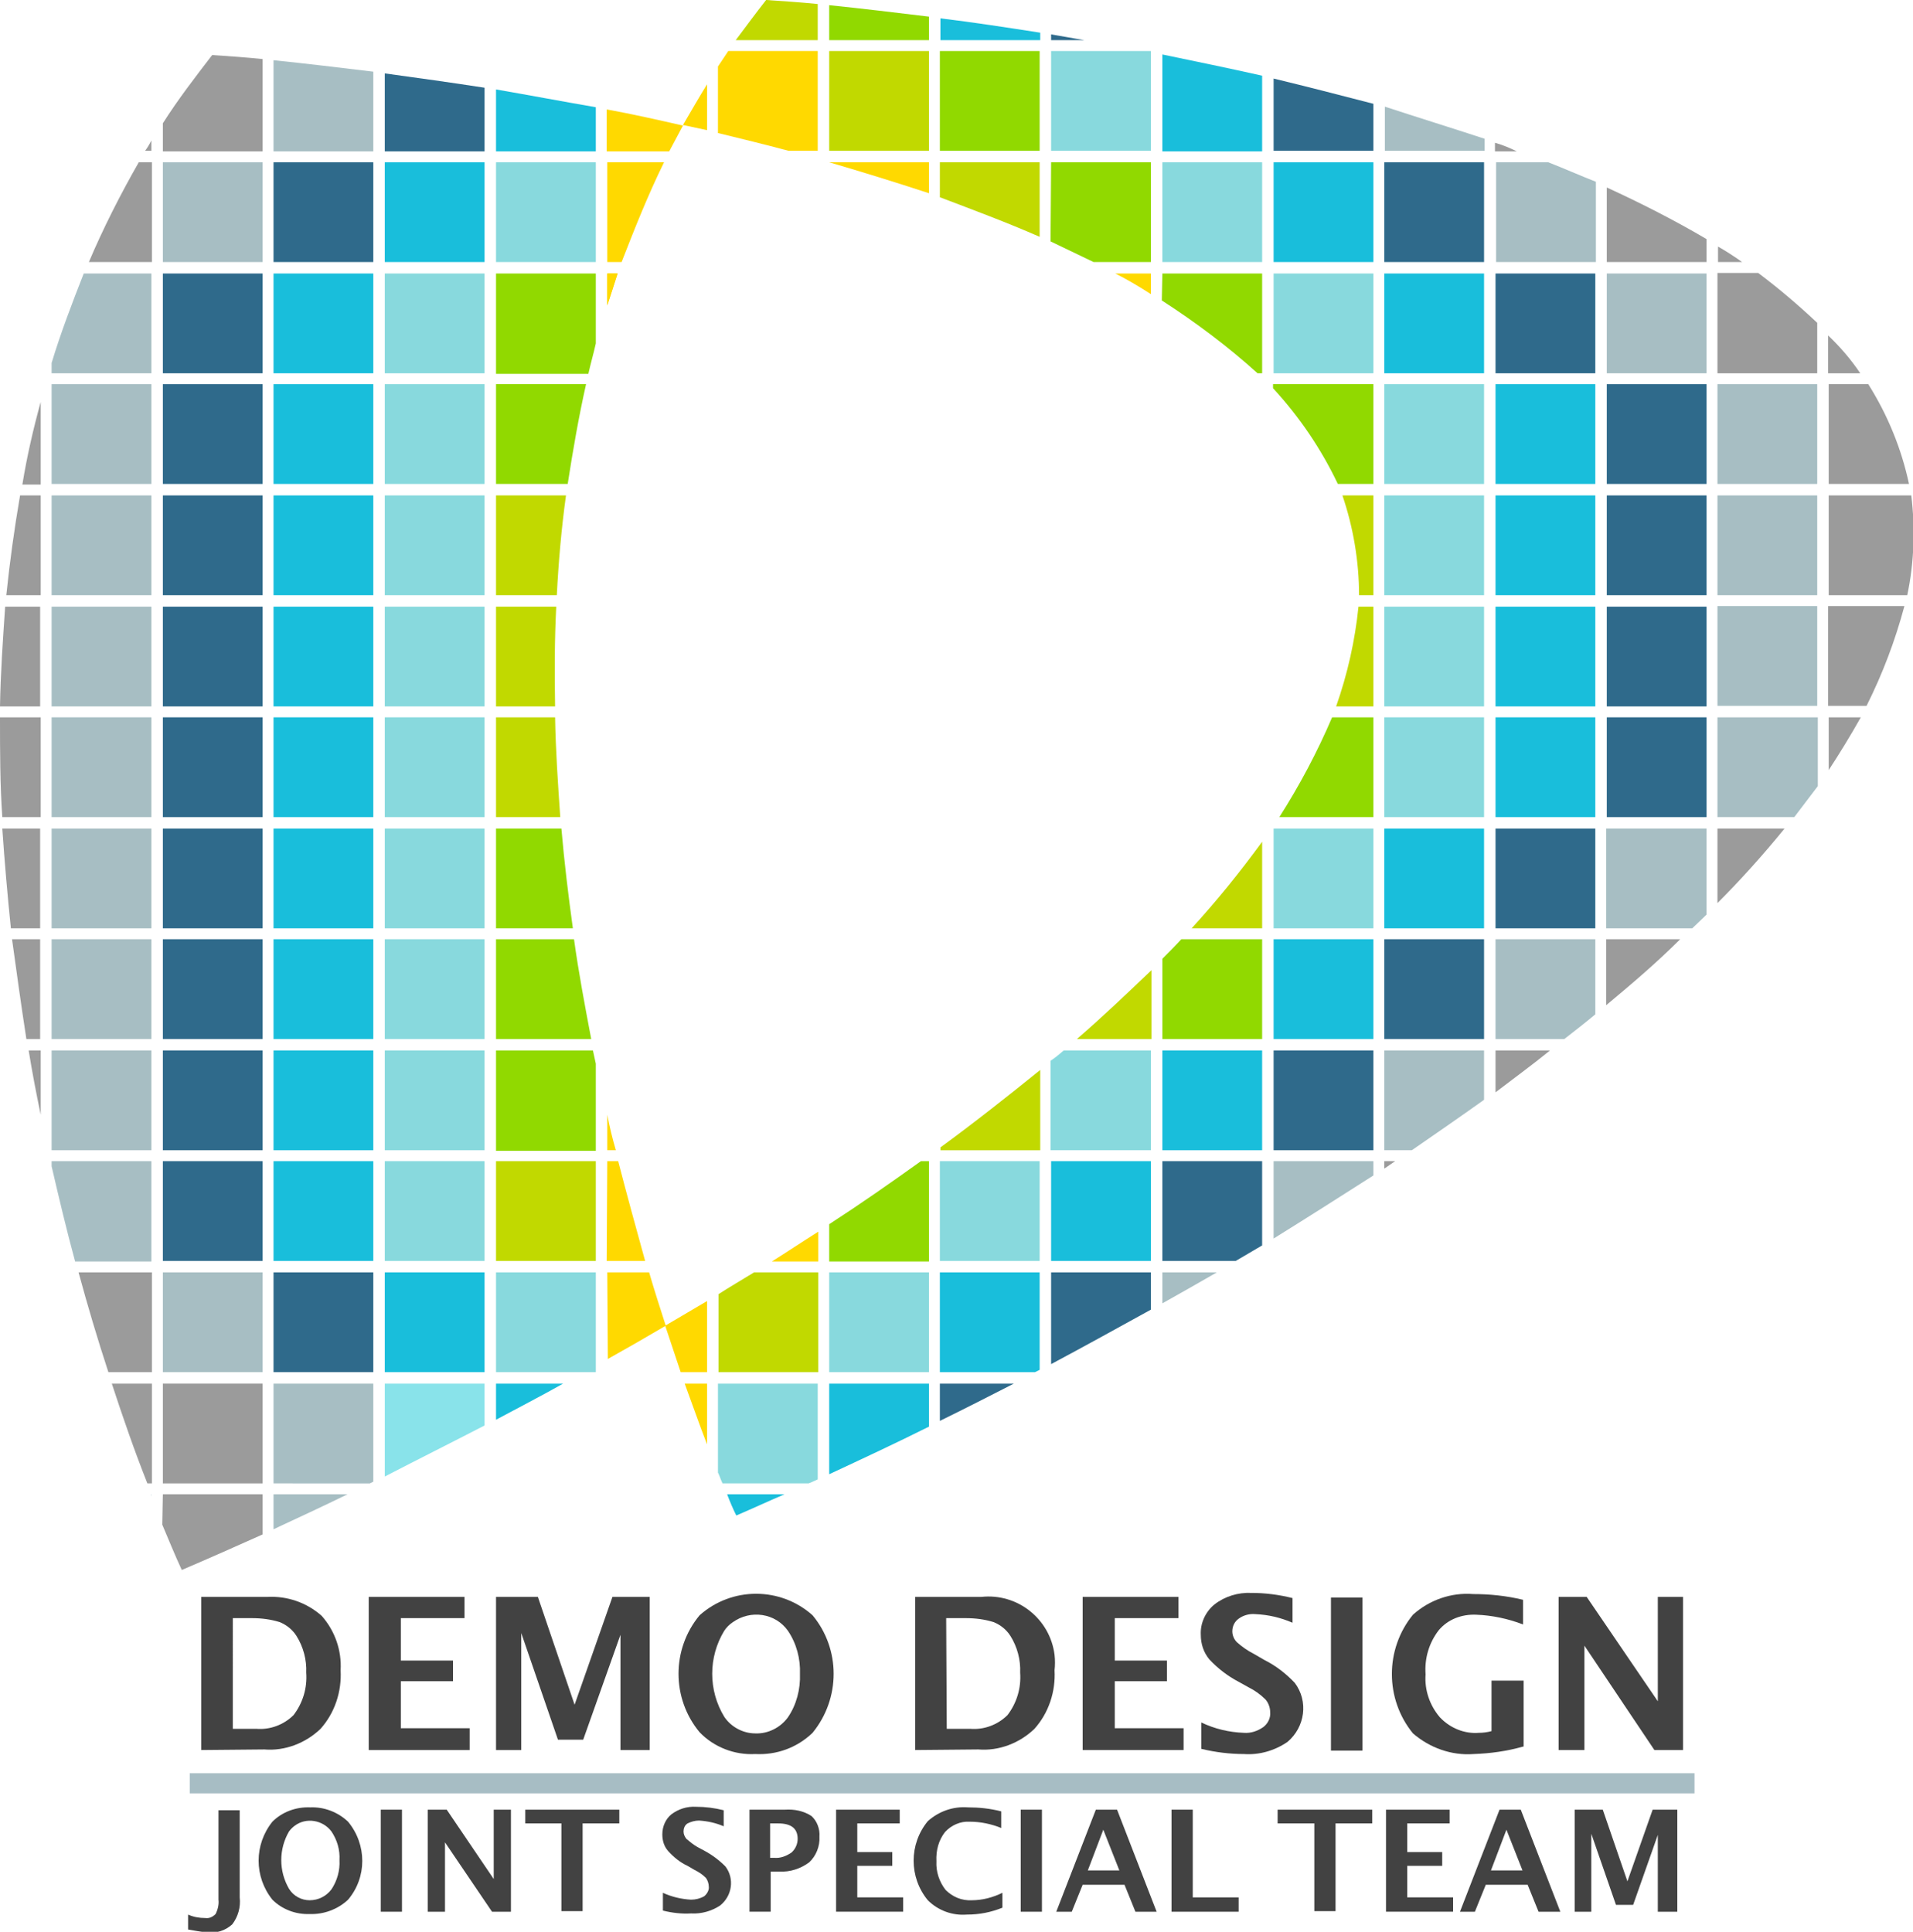 <?xml version="1.0" encoding="utf-8"?>
<!-- Generator: Adobe Illustrator 26.0.3, SVG Export Plug-In . SVG Version: 6.00 Build 0)  -->
<svg version="1.1" id="レイヤー_1" xmlns="http://www.w3.org/2000/svg" xmlns:xlink="http://www.w3.org/1999/xlink" x="0px"
	 y="0px" viewBox="0 0 333.6 336.9" style="enable-background:new 0 0 333.6 336.9;" xml:space="preserve">
<style type="text/css">
	.st0{fill:#C9D9DD;}
	.st1{fill:#9B9B9B;}
	.st2{fill:#FFD900;}
	.st3{fill:#2F6A8B;}
	.st4{fill:#19BEDB;}
	.st5{fill:#A7BEC3;}
	.st6{fill:#89E3EA;}
	.st7{fill:#88D9DD;}
	.st8{fill:#C1D900;}
	.st9{fill:#91D900;}
	.st10{fill:#424242;}
	.st11{fill:none;stroke:#A7BDC4;stroke-width:3.515;stroke-miterlimit:5;}
</style>
<path id="パス_35" class="st0" d="M26.3,260.6h0.1v0.4C26.4,260.9,26.3,260.7,26.3,260.6"/>
<path id="パス_36" class="st1" d="M26.4,24.5v1.8h-1.1C25.7,25.8,26.1,25.1,26.4,24.5"/>
<path id="パス_37" class="st2" d="M105.9,47.7h1.8c-0.6,1.8-1.2,3.7-1.8,5.5L105.9,47.7z"/>
<path id="パス_38" class="st1" d="M241.4,202.5h1.9c-0.6,0.4-1.3,0.9-1.9,1.3V202.5z"/>
<path id="パス_39" class="st3" d="M183.3,6c1.9,0.3,3.9,0.7,5.8,1h-5.8V6z"/>
<path id="パス_40" class="st1" d="M264.5,26.4h-3.8v-1.5C262.1,25.3,263.3,25.8,264.5,26.4"/>
<path id="パス_41" class="st1" d="M303.8,45.7h-4.2V43C301,43.8,302.4,44.7,303.8,45.7"/>
<path id="パス_42" class="st1" d="M7.1,70.1v14.4H3.9C4.7,79.6,5.8,74.8,7.1,70.1"/>
<path id="パス_43" class="st1" d="M5,183.2h2.1v11.2C6.3,190.6,5.6,186.9,5,183.2"/>
<path id="パス_44" class="st4" d="M126.8,260.6h10c-2.8,1.2-5.6,2.5-8.4,3.7C127.8,263.1,127.3,261.9,126.8,260.6"/>
<path id="パス_45" class="st1" d="M19.5,241.3h7v17.4h-0.8C23.4,252.9,21.4,247.1,19.5,241.3"/>
<path id="パス_46" class="st1" d="M13.7,221.9h12.8v17.4h-7.6C17,233.5,15.3,227.8,13.7,221.9"/>
<path id="パス_47" class="st5" d="M9,202.5h17.4V220H13.1c-1.5-5.5-2.8-11-4.1-16.6L9,202.5z"/>
<path id="パス_48" class="st5" d="M47.7,260.6h12.9c-4.3,2.1-8.6,4.1-12.9,6.1V260.6z"/>
<path id="パス_49" class="st5" d="M47.7,241.3h17.4v17.1l-0.6,0.3H47.7V241.3z"/>
<path id="パス_50" class="st1" d="M28.4,260.6h17.4v7c-4.7,2.1-9.4,4.2-14.1,6.2c-1.2-2.6-2.3-5.3-3.4-7.9L28.4,260.6z"/>
<rect id="長方形_157" x="28.4" y="241.3" class="st1" width="17.4" height="17.4"/>
<rect id="長方形_158" x="47.7" y="221.9" class="st3" width="17.4" height="17.4"/>
<rect id="長方形_159" x="47.7" y="202.5" class="st4" width="17.4" height="17.4"/>
<rect id="長方形_160" x="28.4" y="221.9" class="st5" width="17.4" height="17.4"/>
<rect id="長方形_161" x="28.4" y="202.5" class="st3" width="17.4" height="17.4"/>
<rect id="長方形_162" x="9" y="183.2" class="st5" width="17.4" height="17.4"/>
<rect id="長方形_163" x="9" y="163.8" class="st5" width="17.4" height="17.4"/>
<path id="パス_51" class="st1" d="M2.1,163.8h4.9v17.4H4.6C3.7,175.4,2.9,169.6,2.1,163.8"/>
<rect id="長方形_164" x="9" y="144.5" class="st5" width="17.4" height="17.4"/>
<rect id="長方形_165" x="9" y="125.1" class="st5" width="17.4" height="17.4"/>
<path id="パス_52" class="st1" d="M0.4,144.5h6.6v17.4H1.9C1.3,156.1,0.8,150.3,0.4,144.5z"/>
<path id="パス_53" class="st1" d="M0,125.1h7.1v17.4H0.4C0,136.7,0,130.9,0,125.1"/>
<rect id="長方形_166" x="47.7" y="183.2" class="st4" width="17.4" height="17.4"/>
<rect id="長方形_167" x="47.7" y="163.8" class="st4" width="17.4" height="17.4"/>
<rect id="長方形_168" x="28.4" y="183.2" class="st3" width="17.4" height="17.4"/>
<rect id="長方形_169" x="28.4" y="163.8" class="st3" width="17.4" height="17.4"/>
<rect id="長方形_170" x="47.7" y="144.5" class="st4" width="17.4" height="17.4"/>
<rect id="長方形_171" x="47.7" y="125.1" class="st4" width="17.4" height="17.4"/>
<rect id="長方形_172" x="28.4" y="144.5" class="st3" width="17.4" height="17.4"/>
<rect id="長方形_173" x="28.4" y="125.1" class="st3" width="17.4" height="17.4"/>
<path id="パス_54" class="st4" d="M86.5,241.3h11.7c-3.9,2.2-7.8,4.2-11.7,6.3V241.3z"/>
<path id="パス_55" class="st6" d="M67.1,241.3h17.4v7.3c-5.8,3-11.6,5.9-17.4,8.9L67.1,241.3z"/>
<rect id="長方形_174" x="86.5" y="221.9" class="st7" width="17.4" height="17.4"/>
<rect id="長方形_175" x="86.5" y="202.5" class="st8" width="17.4" height="17.4"/>
<rect id="長方形_176" x="67.1" y="221.9" class="st4" width="17.4" height="17.4"/>
<rect id="長方形_177" x="67.1" y="202.5" class="st7" width="17.4" height="17.4"/>
<path id="パス_56" class="st7" d="M125.2,241.3h17.4V258c-0.5,0.2-1,0.5-1.6,0.7H126c-0.3-0.6-0.5-1.3-0.8-1.9L125.2,241.3z"/>
<path id="パス_57" class="st2" d="M119.4,241.3h3.9v10.6C121.9,248.3,120.7,244.8,119.4,241.3"/>
<path id="パス_58" class="st8" d="M131.5,221.9h11.2v17.4h-17.4v-13.6C127.3,224.4,129.4,223.2,131.5,221.9z"/>
<path id="パス_59" class="st2" d="M142.7,214.8v5.2h-8.1C137.3,218.3,140,216.5,142.7,214.8z"/>
<path id="パス_60" class="st2" d="M105.9,221.9h7.3c0.9,3.1,1.9,6.2,2.9,9.3c-3.4,2-6.7,3.9-10.1,5.8L105.9,221.9z"/>
<path id="パス_61" class="st2" d="M105.9,202.5h1.9c1.5,5.8,3.1,11.6,4.7,17.4h-6.7L105.9,202.5z"/>
<path id="パス_62" class="st9" d="M86.5,183.2h16.9c0.2,0.8,0.3,1.5,0.5,2.3v15.2H86.5V183.2z"/>
<path id="パス_63" class="st9" d="M86.5,163.8h13.6c0.8,5.8,1.9,11.6,3,17.4H86.5V163.8z"/>
<rect id="長方形_178" x="67.1" y="183.2" class="st7" width="17.4" height="17.4"/>
<rect id="長方形_179" x="67.1" y="163.8" class="st7" width="17.4" height="17.4"/>
<path id="パス_64" class="st9" d="M86.5,144.5h11.4c0.5,5.8,1.2,11.6,2,17.4H86.5L86.5,144.5z"/>
<path id="パス_65" class="st8" d="M86.5,125.1h10.3c0.1,5.8,0.5,11.6,0.9,17.4H86.5V125.1z"/>
<rect id="長方形_180" x="67.1" y="144.5" class="st7" width="17.4" height="17.4"/>
<rect id="長方形_181" x="67.1" y="125.1" class="st7" width="17.4" height="17.4"/>
<path id="パス_66" class="st2" d="M105.9,194.4c0.4,2.1,0.9,4.2,1.5,6.2h-1.5V194.4z"/>
<rect id="長方形_182" x="9" y="105.8" class="st5" width="17.4" height="17.4"/>
<rect id="長方形_183" x="9" y="86.4" class="st5" width="17.4" height="17.4"/>
<path id="パス_67" class="st1" d="M0.9,105.8h6.1v17.4H0C0.1,117.4,0.5,111.6,0.9,105.8z"/>
<path id="パス_68" class="st1" d="M3.5,86.4h3.6v17.4h-6C1.7,98,2.5,92.2,3.5,86.4"/>
<rect id="長方形_184" x="9" y="67" class="st5" width="17.4" height="17.4"/>
<path id="パス_69" class="st5" d="M14.6,47.7h11.8v17.4H9v-1.8C10.6,58,12.6,52.8,14.6,47.7z"/>
<rect id="長方形_185" x="47.7" y="105.8" class="st4" width="17.4" height="17.4"/>
<rect id="長方形_186" x="47.7" y="86.4" class="st4" width="17.4" height="17.4"/>
<rect id="長方形_187" x="28.4" y="105.8" class="st3" width="17.4" height="17.4"/>
<rect id="長方形_188" x="28.4" y="86.4" class="st3" width="17.4" height="17.4"/>
<rect id="長方形_189" x="47.7" y="67" class="st4" width="17.4" height="17.4"/>
<rect id="長方形_190" x="47.7" y="47.7" class="st4" width="17.4" height="17.4"/>
<rect id="長方形_191" x="28.4" y="67" class="st3" width="17.4" height="17.4"/>
<rect id="長方形_192" x="28.4" y="47.7" class="st3" width="17.4" height="17.4"/>
<path id="パス_70" class="st1" d="M24.2,28.3h2.3v17.4h-11C18,39.8,21,33.9,24.2,28.3"/>
<rect id="長方形_193" x="47.7" y="28.3" class="st3" width="17.4" height="17.4"/>
<path id="パス_71" class="st5" d="M47.7,10.5c5.8,0.6,11.6,1.3,17.4,2v13.9H47.7V10.5z"/>
<rect id="長方形_194" x="28.4" y="28.3" class="st5" width="17.4" height="17.4"/>
<path id="パス_72" class="st1" d="M37,9.6c3,0.2,5.9,0.4,8.8,0.7v16.1H28.4v-4.9C31,17.4,34,13.5,37,9.6"/>
<path id="パス_73" class="st8" d="M86.5,105.8H97c-0.3,5.8-0.3,11.6-0.2,17.4H86.5V105.8z"/>
<path id="パス_74" class="st8" d="M86.5,86.4h12.2c-0.8,5.8-1.3,11.6-1.6,17.4H86.5V86.4z"/>
<rect id="長方形_195" x="67.1" y="105.8" class="st7" width="17.4" height="17.4"/>
<rect id="長方形_196" x="67.1" y="86.4" class="st7" width="17.4" height="17.4"/>
<path id="パス_75" class="st9" d="M86.5,67h15.7c-1.3,5.8-2.3,11.6-3.2,17.4H86.5V67z"/>
<path id="パス_76" class="st9" d="M86.5,47.7h17.4v12.2c-0.4,1.8-0.9,3.5-1.3,5.3H86.5V47.7z"/>
<rect id="長方形_197" x="67.1" y="67" class="st7" width="17.4" height="17.4"/>
<rect id="長方形_198" x="67.1" y="47.7" class="st7" width="17.4" height="17.4"/>
<path id="パス_77" class="st2" d="M105.9,47.7h1.8c-0.6,1.9-1.2,3.8-1.8,5.6V47.7z"/>
<rect id="長方形_199" x="86.5" y="28.3" class="st7" width="17.4" height="17.4"/>
<path id="パス_78" class="st4" d="M86.5,15.6c5.8,1,11.6,2.1,17.4,3.1v7.7H86.5V15.6z"/>
<rect id="長方形_200" x="67.1" y="28.3" class="st4" width="17.4" height="17.4"/>
<path id="パス_79" class="st3" d="M67.1,12.8c5.8,0.8,11.6,1.6,17.4,2.5v11.1H67.1V12.8z"/>
<path id="パス_80" class="st2" d="M127,8.9h15.6v17.4h-5.1c-4.1-1.1-8.2-2.1-12.3-3.1V11.6C125.8,10.7,126.4,9.8,127,8.9z"/>
<path id="パス_81" class="st2" d="M105.9,28.3h9.9c-2.8,5.7-5.1,11.5-7.4,17.4h-2.5V28.3z"/>
<path id="パス_82" class="st2" d="M105.9,19.1c4.4,0.8,8.8,1.8,13.2,2.8l-2.4,4.5h-10.9V19.1z"/>
<path id="パス_83" class="st8" d="M133.6,0c3,0.2,6,0.4,9,0.7V7h-14.3C130.1,4.6,131.8,2.3,133.6,0"/>
<path id="パス_84" class="st3" d="M163.9,241.3l12.9,0c-4.3,2.2-8.6,4.4-12.9,6.5V241.3z"/>
<path id="パス_85" class="st4" d="M144.6,241.3H162v7.5c-5.8,2.9-11.6,5.6-17.4,8.3V241.3z"/>
<path id="パス_86" class="st4" d="M163.9,221.9h17.4v17l-0.8,0.4h-16.6V221.9z"/>
<rect id="長方形_201" x="163.9" y="202.5" class="st7" width="17.4" height="17.4"/>
<rect id="長方形_202" x="144.6" y="221.9" class="st7" width="17.4" height="17.4"/>
<path id="パス_87" class="st9" d="M160.6,202.5h1.4V220h-17.4v-6.5C150,210,155.3,206.3,160.6,202.5z"/>
<path id="パス_88" class="st5" d="M202.7,221.9h9.5c-3.1,1.8-6.3,3.6-9.5,5.4V221.9z"/>
<path id="パス_89" class="st3" d="M202.7,202.5h17.4v14.7c-1.5,0.9-3.1,1.8-4.6,2.7h-12.8V202.5z"/>
<path id="パス_90" class="st3" d="M183.3,221.9h17.4v6.5c-5.8,3.2-11.6,6.4-17.4,9.5V221.9z"/>
<rect id="長方形_203" x="183.3" y="202.5" class="st4" width="17.4" height="17.4"/>
<path id="パス_91" class="st8" d="M181.4,186.6v14h-17.4v-0.5C169.9,195.8,175.7,191.2,181.4,186.6z"/>
<rect id="長方形_204" x="202.7" y="183.2" class="st4" width="17.4" height="17.4"/>
<path id="パス_92" class="st9" d="M206,163.8h14.1v17.4h-17.4v-14C203.8,166.1,204.9,165,206,163.8"/>
<path id="パス_93" class="st7" d="M185.5,183.2h15.2v17.4h-17.5V185C184.1,184.4,184.8,183.8,185.5,183.2z"/>
<path id="パス_94" class="st8" d="M200.8,169.2v12h-13C192.2,177.4,196.5,173.3,200.8,169.2"/>
<path id="パス_95" class="st8" d="M220.1,146.8v15.1h-12.3C212.2,157.1,216.3,152,220.1,146.8"/>
<path id="パス_96" class="st5" d="M222.1,202.5h17.4v2.5c-5.8,3.7-11.6,7.4-17.4,11V202.5z"/>
<path id="パス_97" class="st5" d="M241.4,183.2h17.4v8.6c-4.2,3-8.4,5.9-12.6,8.8h-4.8V183.2z"/>
<rect id="長方形_205" x="241.4" y="163.8" class="st3" width="17.4" height="17.4"/>
<rect id="長方形_206" x="222.1" y="183.2" class="st3" width="17.4" height="17.4"/>
<rect id="長方形_207" x="222.1" y="163.8" class="st4" width="17.4" height="17.4"/>
<rect id="長方形_208" x="241.4" y="144.5" class="st4" width="17.4" height="17.4"/>
<rect id="長方形_209" x="241.4" y="125.1" class="st7" width="17.4" height="17.4"/>
<rect id="長方形_210" x="222.1" y="144.5" class="st7" width="17.4" height="17.4"/>
<path id="パス_98" class="st9" d="M232.3,125.1h7.2v17.4h-16.4C226.6,137,229.7,131.2,232.3,125.1"/>
<path id="パス_99" class="st1" d="M280.2,163.8H293c-4.2,4.2-8.7,8-12.9,11.5V163.8z"/>
<path id="パス_100" class="st1" d="M260.8,183.2h9.5c-3.2,2.6-6.5,5-9.5,7.3V183.2z"/>
<path id="パス_101" class="st5" d="M260.8,163.8h17.4v13.1c-1.8,1.5-3.6,2.9-5.4,4.3h-12V163.8z"/>
<path id="パス_102" class="st5" d="M280.2,144.5h17.4v15l-2.5,2.4h-15V144.5z"/>
<rect id="長方形_211" x="280.2" y="125.1" class="st3" width="17.4" height="17.4"/>
<rect id="長方形_212" x="260.8" y="144.5" class="st3" width="17.4" height="17.4"/>
<rect id="長方形_213" x="260.8" y="125.1" class="st4" width="17.4" height="17.4"/>
<path id="パス_103" class="st9" d="M202.7,47.7h17.4v17.4h-0.8c-5.2-4.7-10.8-8.9-16.7-12.7L202.7,47.7z"/>
<path id="パス_104" class="st2" d="M194.5,47.7h6.2v3.6C198.7,50,196.5,48.7,194.5,47.7"/>
<path id="パス_105" class="st8" d="M163.9,28.3h17.4v13c-5.7-2.5-11.6-4.7-17.4-6.9V28.3z"/>
<rect id="長方形_214" x="163.9" y="8.9" class="st9" width="17.4" height="17.4"/>
<path id="パス_106" class="st2" d="M144.6,28.3H162v5.4C155.9,31.7,150.7,30.1,144.6,28.3z"/>
<rect id="長方形_215" x="144.6" y="8.9" class="st8" width="17.4" height="17.4"/>
<path id="パス_107" class="st4" d="M181.4,5.7V7h-17.4V3.2C169.8,3.9,175.6,4.8,181.4,5.7"/>
<path id="パス_108" class="st9" d="M162,2.9V7h-17.4V0.9C150.4,1.5,156.2,2.2,162,2.9z"/>
<rect id="長方形_216" x="202.7" y="28.3" class="st7" width="17.4" height="17.4"/>
<path id="パス_109" class="st4" d="M202.7,9.5c5.8,1.2,11.6,2.4,17.4,3.7v13.2h-17.4V9.5z"/>
<path id="パス_110" class="st9" d="M183.3,28.3h17.4v17.4h-10c-2.5-1.2-5-2.4-7.5-3.6L183.3,28.3z"/>
<rect id="長方形_217" x="183.3" y="8.9" class="st7" width="17.4" height="17.4"/>
<rect id="長方形_218" x="241.4" y="105.8" class="st7" width="17.4" height="17.4"/>
<rect id="長方形_219" x="241.4" y="86.4" class="st7" width="17.4" height="17.4"/>
<path id="パス_111" class="st8" d="M236.9,105.8h2.6v17.4H233C235,117.5,236.3,111.7,236.9,105.8z"/>
<path id="パス_112" class="st8" d="M234.1,86.4h5.4v17.4H237C237,97.9,236,92,234.1,86.4"/>
<rect id="長方形_220" x="241.4" y="67" class="st7" width="17.4" height="17.4"/>
<rect id="長方形_221" x="241.4" y="47.7" class="st4" width="17.4" height="17.4"/>
<path id="パス_113" class="st9" d="M222.1,67h17.4v17.4h-6.2c-2.9-6.1-6.7-11.7-11.3-16.7V67z"/>
<rect id="長方形_222" x="222.1" y="47.7" class="st7" width="17.4" height="17.4"/>
<rect id="長方形_223" x="280.2" y="105.8" class="st3" width="17.4" height="17.4"/>
<rect id="長方形_224" x="280.2" y="86.4" class="st3" width="17.4" height="17.4"/>
<rect id="長方形_225" x="260.8" y="105.8" class="st4" width="17.4" height="17.4"/>
<rect id="長方形_226" x="260.8" y="86.4" class="st4" width="17.4" height="17.4"/>
<rect id="長方形_227" x="280.2" y="67" class="st3" width="17.4" height="17.4"/>
<rect id="長方形_228" x="280.2" y="47.7" class="st5" width="17.4" height="17.4"/>
<rect id="長方形_229" x="260.8" y="67" class="st4" width="17.4" height="17.4"/>
<rect id="長方形_230" x="260.8" y="47.7" class="st3" width="17.4" height="17.4"/>
<rect id="長方形_231" x="241.4" y="28.3" class="st3" width="17.4" height="17.4"/>
<path id="パス_114" class="st5" d="M258.9,24.2v2.1h-17.4v-7.7C247.3,20.5,253.1,22.3,258.9,24.2"/>
<rect id="長方形_232" x="222.1" y="28.3" class="st4" width="17.4" height="17.4"/>
<path id="パス_115" class="st3" d="M239.5,18.1v8.2h-17.4V13.7C227.9,15.1,233.7,16.6,239.5,18.1z"/>
<path id="パス_116" class="st1" d="M297.6,41.7v4h-17.4v-13C286.1,35.4,292,38.4,297.6,41.7"/>
<path id="パス_117" class="st5" d="M260.8,28.3h9.2c2.8,1.1,5.5,2.3,8.3,3.4v14h-17.4V28.3z"/>
<path id="パス_118" class="st1" d="M318.9,125.1h5.6c-1.8,3.2-3.7,6.3-5.6,9.2V125.1z"/>
<path id="パス_119" class="st1" d="M299.5,144.5h11.7c-3.9,4.8-8,9.3-11.7,13V144.5z"/>
<path id="パス_120" class="st5" d="M299.5,125.1H317v12l-4.1,5.4h-13.4V125.1z"/>
<path id="パス_121" class="st1" d="M318.9,105.7h13.2c-1.6,6-3.8,11.8-6.6,17.4h-6.7V105.7z"/>
<path id="パス_122" class="st1" d="M318.9,86.4h14.4c0.7,5.8,0.5,11.7-0.7,17.4h-13.7V86.4z"/>
<rect id="長方形_233" x="299.5" y="105.7" class="st5" width="17.4" height="17.4"/>
<rect id="長方形_234" x="299.5" y="86.4" class="st5" width="17.4" height="17.4"/>
<path id="パス_123" class="st1" d="M318.9,67h6.9c3.4,5.4,5.8,11.3,7.1,17.4h-14V67z"/>
<path id="パス_124" class="st1" d="M324.4,65.1h-5.6v-6.6C320.9,60.5,322.8,62.7,324.4,65.1"/>
<rect id="長方形_235" x="299.5" y="67" class="st5" width="17.4" height="17.4"/>
<path id="パス_125" class="st1" d="M299.5,47.6h7.1c3.6,2.7,7,5.6,10.3,8.7v8.8h-17.4V47.6z"/>
<path id="パス_126" class="st2" d="M123.3,14.7v8l-4.2-0.9C120.5,19.4,122,16.8,123.3,14.7z"/>
<path id="パス_127" class="st2" d="M116,231.2c2.4-1.4,4.9-2.9,7.3-4.3v12.4h-4.6C117.8,236.6,116.9,233.9,116,231.2"/>
<path id="パス_128" class="st10" d="M32.8,336.5l0-2.6c0.9,0.4,1.9,0.6,3,0.6c0.7,0.1,1.3-0.2,1.8-0.7c0.4-0.8,0.6-1.7,0.5-2.5
	v-15.6h3.7v15.2c0.2,1.7-0.3,3.4-1.3,4.7c-1.2,1.1-2.8,1.6-4.4,1.4C35,336.9,33.9,336.7,32.8,336.5"/>
<path id="パス_129" class="st10" d="M54,333.8c-2.4,0.1-4.8-0.8-6.5-2.5c-3.2-4-3.2-9.6,0-13.6c1.7-1.7,4.1-2.6,6.6-2.5
	c2.4-0.1,4.8,0.8,6.6,2.5c3.3,4,3.3,9.7,0,13.6C58.9,333,56.4,333.9,54,333.8 M54,331.4c1.5,0,2.9-0.7,3.8-1.9
	c1-1.5,1.5-3.3,1.4-5.1c0.1-1.8-0.4-3.5-1.4-5c-1.5-2-4.4-2.5-6.4-1c-0.4,0.3-0.7,0.6-1,1c-1.8,3.1-1.8,6.9,0,10
	C51.2,330.7,52.6,331.4,54,331.4"/>
<rect id="長方形_236" x="66.4" y="315.6" class="st10" width="3.7" height="17.8"/>
<path id="パス_130" class="st10" d="M74.6,333.4v-17.8h3.3l8.2,12.1v-12.1h3v17.8h-3.3l-8.2-12.1v12.1L74.6,333.4z"/>
<path id="パス_131" class="st10" d="M97.9,333.4V318h-6.3v-2.4H108v2.4h-6.4v15.3H97.9z"/>
<path id="パス_132" class="st10" d="M115.6,333.2v-3.1c1.5,0.7,3.2,1.1,4.9,1.2c0.8,0,1.6-0.2,2.3-0.6c0.5-0.4,0.9-1.1,0.8-1.7
	c0-0.5-0.2-1.1-0.5-1.5c-0.6-0.6-1.2-1-2-1.4l-1.2-0.7c-1.3-0.6-2.4-1.5-3.4-2.6c-0.7-0.8-1-1.8-1-2.9c0-1.4,0.6-2.7,1.6-3.5
	c1.2-0.9,2.7-1.4,4.3-1.3c1.6,0,3.2,0.2,4.8,0.6v2.8c-1.4-0.6-2.8-0.9-4.3-1c-0.7,0-1.4,0.2-2,0.5c-0.5,0.3-0.7,0.9-0.7,1.4
	c0,0.5,0.2,0.9,0.5,1.3c0.6,0.5,1.2,1,1.9,1.4l1.3,0.7c1.3,0.7,2.5,1.6,3.6,2.7c1.6,2.1,1.2,5.1-0.9,6.8c-1.5,1-3.3,1.5-5.1,1.4
	C118.9,333.8,117.2,333.6,115.6,333.2"/>
<path id="パス_133" class="st10" d="M130.7,333.4v-17.8h6.2c1.6-0.1,3.2,0.2,4.6,1.1c1,0.9,1.5,2.3,1.4,3.6
	c0.1,1.7-0.6,3.4-1.8,4.5c-1.5,1.1-3.3,1.7-5.2,1.6h-1.5v7L130.7,333.4z M134.3,324h0.7c1.1,0.1,2.1-0.3,3-0.9
	c0.7-0.6,1.1-1.5,1.1-2.4c0-1.8-1.1-2.7-3.4-2.7h-1.4V324z"/>
<path id="パス_134" class="st10" d="M145.8,333.4v-17.8h11.1v2.4h-7.4v5h6.1v2.4h-6.1v5.5h8v2.5L145.8,333.4z"/>
<path id="パス_135" class="st10" d="M174.8,332.7c-2,0.8-4,1.2-6.2,1.2c-2.5,0.2-5-0.7-6.8-2.5c-3.3-4-3.3-9.8,0-13.8
	c1.9-1.7,4.4-2.6,7-2.4c1.9,0,3.9,0.2,5.8,0.7v2.9c-1.7-0.7-3.6-1.1-5.5-1.1c-1.6-0.1-3.2,0.6-4.3,1.8c-1.1,1.4-1.6,3.2-1.5,5.1
	c-0.1,1.8,0.5,3.6,1.6,5c1.2,1.2,2.8,1.9,4.6,1.8c1.8,0,3.7-0.5,5.3-1.3L174.8,332.7z"/>
<rect id="長方形_237" x="178" y="315.6" class="st10" width="3.7" height="17.8"/>
<path id="パス_136" class="st10" d="M184.2,333.4l6.9-17.8h3.7l6.9,17.8H198l-1.9-4.7h-7.3l-1.9,4.7H184.2z M189.7,326.2h5.5
	l-2.8-7.1L189.7,326.2z"/>
<path id="パス_137" class="st10" d="M204.3,333.4v-17.8h3.7v15.3h8v2.5L204.3,333.4z"/>
<path id="パス_138" class="st10" d="M229.2,333.4V318h-6.4v-2.4h16.5v2.4h-6.4v15.3H229.2z"/>
<path id="パス_139" class="st10" d="M241.7,333.4v-17.8h11.1v2.4h-7.4v5h6.1v2.4h-6.1v5.5h8v2.5L241.7,333.4z"/>
<path id="パス_140" class="st10" d="M254.6,333.4l6.9-17.8h3.7l6.9,17.8h-3.8l-1.9-4.7h-7.3l-1.9,4.7H254.6z M260,326.2h5.5
	l-2.8-7.1L260,326.2z"/>
<path id="パス_141" class="st10" d="M274.6,333.4v-17.8h4.9l4.3,12.5l4.4-12.5h4.3v17.8h-3.4v-13.4l-4.3,12.2h-3l-4.3-12.4v13.6
	H274.6z"/>
<path id="パス_142" class="st10" d="M35.1,305.2v-26.7h11.5c3.5-0.2,6.9,1,9.5,3.3c2.3,2.6,3.5,6,3.3,9.5c0.2,3.7-1,7.4-3.5,10.2
	c-2.6,2.5-6.2,3.9-9.8,3.6L35.1,305.2z M40.6,301.5h4.1c2.4,0.2,4.8-0.7,6.5-2.4c1.6-2.1,2.4-4.7,2.2-7.4c0.1-2.2-0.5-4.5-1.7-6.4
	c-0.7-1.1-1.7-1.9-2.9-2.4c-1.6-0.5-3.2-0.7-4.9-0.7h-3.3V301.5z"/>
<path id="パス_143" class="st10" d="M64.3,305.2v-26.7H81v3.7H69.9v7.4H79v3.6h-9.1v8.2h12v3.8L64.3,305.2z"/>
<path id="パス_144" class="st10" d="M86.5,305.2v-26.7h7.3l6.4,18.8l6.6-18.8h6.5v26.7h-5.1v-20.1l-6.5,18.3h-4.4l-6.4-18.6v20.4
	H86.5z"/>
<path id="パス_145" class="st10" d="M131.7,305.9c-3.6,0.2-7.2-1.2-9.7-3.8c-4.9-5.9-4.9-14.5,0-20.4c5.6-5,14.1-5,19.7,0
	c4.9,5.9,4.9,14.5,0,20.5C139,304.8,135.4,306.1,131.7,305.9 M131.7,302.3c2.2,0.1,4.4-1,5.7-2.8c1.5-2.2,2.2-4.9,2.1-7.6
	c0.1-2.6-0.6-5.3-2.1-7.5c-2.2-3.1-6.5-3.7-9.6-1.5c-0.6,0.4-1.1,0.9-1.5,1.5c-2.8,4.6-2.8,10.4,0,15
	C127.5,301.2,129.6,302.3,131.7,302.3"/>
<path id="パス_146" class="st10" d="M159.6,305.2v-26.7h11.5c6.3-0.7,12,3.8,12.8,10.1c0.1,0.9,0.1,1.8,0,2.7
	c0.2,3.7-1,7.4-3.5,10.2c-2.6,2.5-6.2,3.9-9.8,3.6L159.6,305.2z M165.1,301.5h4.1c2.4,0.2,4.8-0.7,6.5-2.4c1.6-2.1,2.4-4.7,2.2-7.4
	c0.1-2.2-0.5-4.5-1.7-6.4c-0.7-1.1-1.7-1.9-2.9-2.4c-1.6-0.5-3.2-0.7-4.9-0.7h-3.4L165.1,301.5z"/>
<path id="パス_147" class="st10" d="M188.8,305.2v-26.7h16.7v3.7h-11.1v7.4h9.1v3.6h-9.1v8.2h12v3.8L188.8,305.2z"/>
<path id="パス_148" class="st10" d="M209.5,305v-4.6c2.3,1.1,4.8,1.7,7.4,1.8c1.2,0.1,2.4-0.3,3.4-1c0.8-0.6,1.3-1.6,1.2-2.6
	c0-0.8-0.3-1.6-0.8-2.2c-0.9-0.9-1.9-1.6-2.9-2.1l-1.8-1c-1.9-1-3.6-2.3-5.1-3.9c-1-1.2-1.5-2.7-1.5-4.3c-0.1-2,0.8-4,2.4-5.3
	c1.8-1.4,4.1-2.1,6.4-2c2.4,0,4.8,0.3,7.2,0.9v4.3c-2.1-0.9-4.2-1.4-6.5-1.5c-1-0.1-2.1,0.2-2.9,0.8c-0.7,0.5-1.1,1.3-1.1,2.2
	c0,0.7,0.3,1.4,0.8,1.9c0.9,0.8,1.9,1.5,2.9,2l1.9,1.1c2,1,3.8,2.4,5.3,4c2.4,3.2,1.8,7.7-1.3,10.3c-2.2,1.5-4.9,2.3-7.6,2.1
	C214.5,305.9,212,305.6,209.5,305"/>
<rect id="長方形_238" x="232.1" y="278.6" class="st10" width="5.5" height="26.7"/>
<path id="パス_149" class="st10" d="M265.6,304.6c-2.8,0.8-5.7,1.2-8.6,1.3c-3.9,0.3-7.7-1.1-10.6-3.6c-4.9-6-4.9-14.7,0-20.7
	c2.9-2.6,6.7-3.9,10.5-3.6c2.9,0,5.8,0.3,8.7,1v4.3c-2.6-1-5.4-1.6-8.2-1.7c-2.5-0.1-4.9,0.8-6.5,2.7c-1.7,2.2-2.5,4.9-2.3,7.7
	c-0.2,2.7,0.7,5.4,2.5,7.5c1.8,1.9,4.3,2.9,6.8,2.7c0.7,0,1.5-0.1,2.2-0.3v-8.8h5.6V304.6z"/>
<path id="パス_150" class="st10" d="M271.8,305.2v-26.7h4.9l12.4,18.2v-18.2h4.4v26.7h-5L276.3,287v18.2H271.8z"/>
<line id="線_86" class="st11" x1="33.1" y1="311" x2="295.5" y2="311"/>
</svg>
